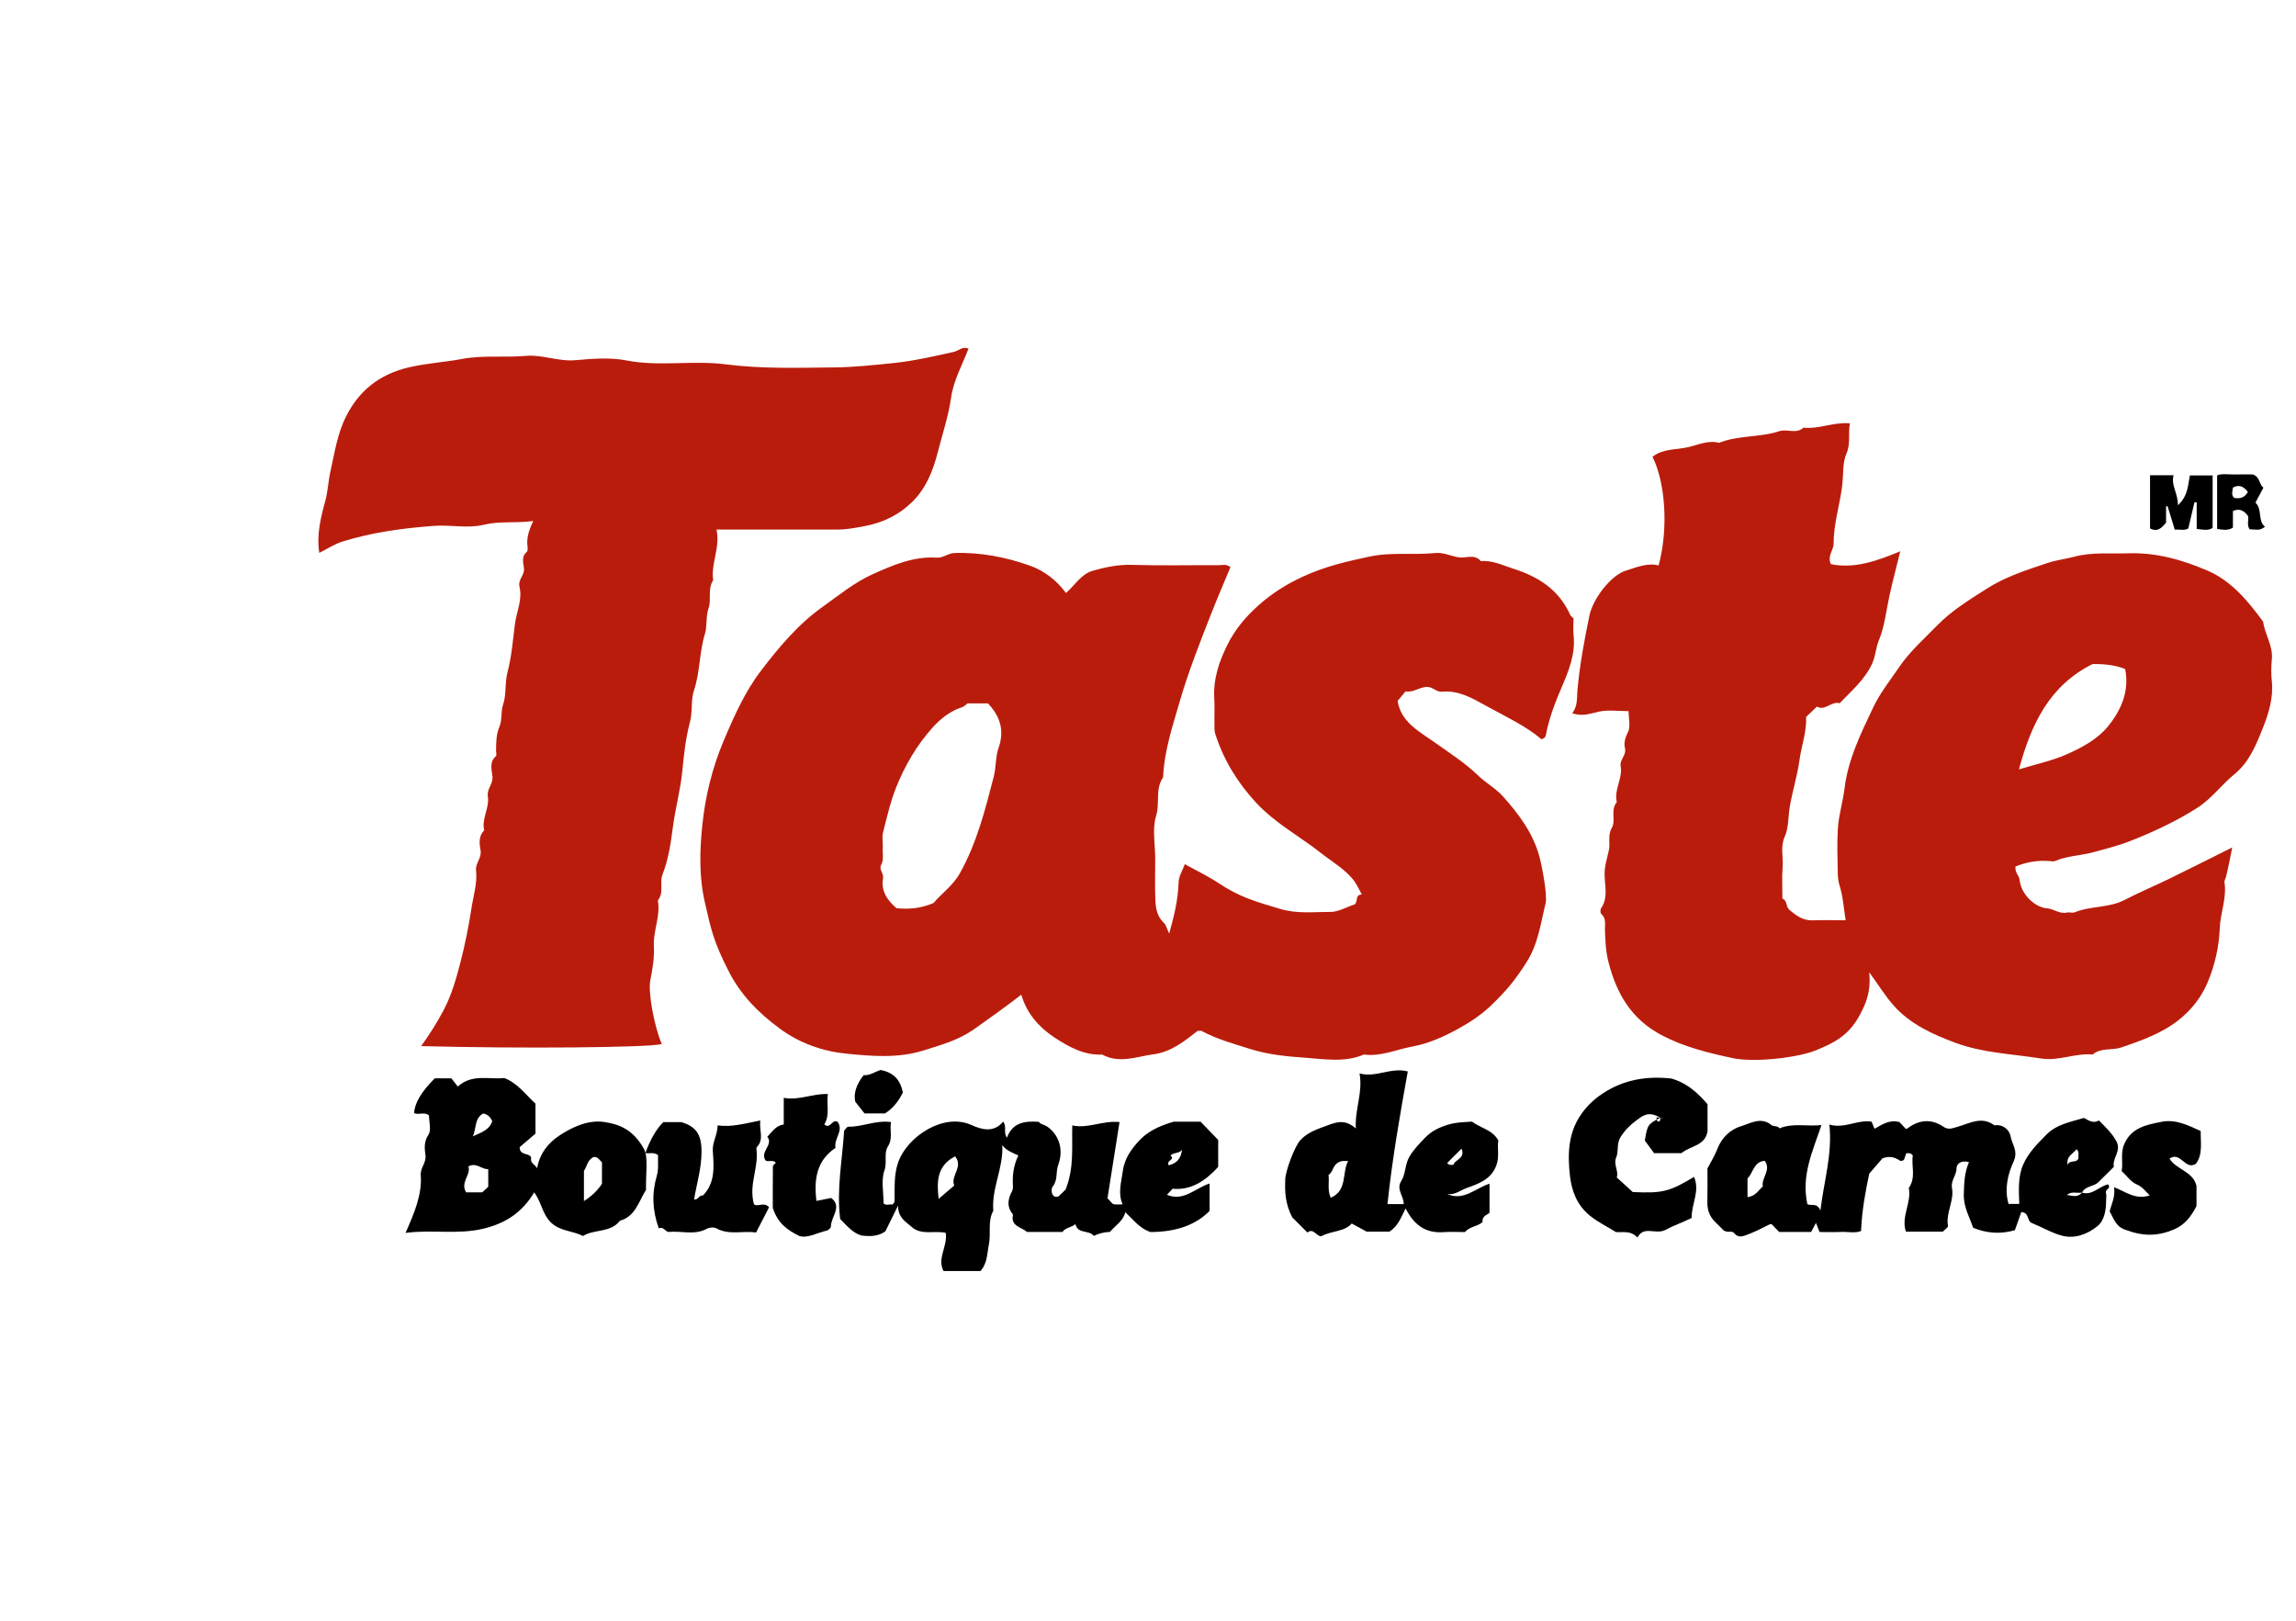 <svg xmlns="http://www.w3.org/2000/svg" xmlns:svg="http://www.w3.org/2000/svg" xmlns:xlink="http://www.w3.org/1999/xlink" width="850" height="600" data-name="Capa 2"><defs><symbol xmlns="http://www.w3.org/2000/svg" data-name="Capa 2" id="svg_59" viewBox="0 0 495.15 233.92"><defs><style>.cls-1 {        fill: #000;      }      .cls-1, .cls-2 {        stroke-width: 0px;      }      .cls-2 {        fill: #ba1c0c;      }</style></defs><g data-name="Capa 1" id="svg_58"><g><path class="cls-2" d="m309.97,99.17c-4.15,-3.51 -9.3,-5.85 -14.18,-8.55c-3.23,-1.79 -6.88,-3.93 -10.98,-3.51c-1.47,0.15 -2.19,-1.08 -3.58,-1.19c-2.08,-0.17 -3.61,1.5 -5.73,1.1c-0.69,0.83 -1.43,1.72 -2.01,2.42c0.85,5.42 5.5,7.74 9.43,10.54c3.77,2.69 7.66,5.16 11.01,8.4c1.97,1.9 4.43,3.22 6.3,5.31c4.02,4.5 7.57,9.24 9.19,15.2c0.7,2.55 2.06,9.88 1.58,11.81c-1.26,5.1 -1.87,10.32 -4.86,15c-2.87,4.49 -4.93,7.01 -8.83,10.79c-2.6,2.52 -5.57,4.45 -8.56,6.09c-3.58,1.97 -7.47,3.71 -11.62,4.47c-4.04,0.74 -7.91,2.58 -12.17,2c-4.91,2.1 -10.11,1.15 -15.07,0.8c-4.51,-0.31 -9.2,-0.78 -13.55,-2.14c-4.24,-1.33 -8.59,-2.51 -12.56,-4.65c-0.13,-0.07 -0.33,0 -0.98,0c-3.11,2.45 -6.62,5.32 -11.03,5.91c-4.33,0.57 -8.76,2.48 -13.15,0.09c-4.65,0.24 -8.63,-2.05 -12.14,-4.36c-3.69,-2.43 -6.92,-5.88 -8.36,-10.8c-4.19,3.2 -8.08,6.01 -12,8.76c-3.96,2.77 -8.38,3.99 -12.8,5.37c-6.41,2.01 -13.12,1.45 -19.55,0.8c-5.91,-0.59 -11.78,-2.61 -16.81,-6.32c-5.37,-3.95 -9.9,-8.48 -12.98,-14.54c-3.78,-7.43 -4.38,-10.15 -6.06,-17.51c-1.5,-6.57 -1.29,-13.19 -0.63,-19.58c0.75,-7.17 2.45,-14.31 5.35,-21.2c2.67,-6.34 5.48,-12.63 9.57,-17.97c4.51,-5.89 9.31,-11.66 15.56,-16.11c4.11,-2.93 8.06,-6.18 12.63,-8.24c5.09,-2.29 10.4,-4.6 16.2,-4.22c1.8,0.12 2.9,-1.12 4.59,-1.18c6.64,-0.22 13.07,1.06 19.2,3.23c3.52,1.25 6.72,3.73 9.06,6.9c2.27,-1.99 3.85,-4.8 6.77,-5.63c3.2,-0.91 6.46,-1.6 9.92,-1.5c7.32,0.23 14.66,0.05 21.99,0.09c0.94,0 1.98,-0.38 2.99,0.51c-1.62,3.9 -3.33,7.83 -4.89,11.82c-2.87,7.31 -5.77,14.67 -7.95,22.17c-1.82,6.27 -3.94,12.6 -4.22,19.27c-2.07,2.93 -0.77,6.48 -1.77,9.74c-1.03,3.35 -0.23,7.26 -0.23,10.93s-0.11,7 0.04,10.49c0.09,2.02 0.46,4.13 2.07,5.61c0.77,0.71 0.82,1.69 1.44,2.8c1.22,-4.43 2.25,-8.57 2.36,-12.82c0.05,-1.75 0.95,-2.97 1.59,-4.76c2.85,1.58 5.78,2.97 8.45,4.74c5.28,3.49 8.8,4.55 15.78,6.62c4.28,1.27 8.43,0.72 12.62,0.75c2.05,0.01 4.11,-1.23 6.18,-1.91c0.98,-0.69 -0.03,-2.42 1.82,-2.52c-0.84,-1.49 -1.32,-2.67 -2.08,-3.63c-2.24,-2.83 -5.39,-4.61 -8.17,-6.8c-5.52,-4.34 -11.79,-7.66 -16.65,-12.95c-4.68,-5.09 -8.12,-10.74 -10.23,-17.29c-0.27,-0.84 -0.19,-1.61 -0.21,-2.4c-0.05,-2.16 0.09,-4.34 -0.04,-6.5c-0.31,-4.9 1.16,-9.35 3.29,-13.64c1.95,-3.94 4.68,-7.2 8,-10.14c3.36,-2.98 7.01,-5.28 11.06,-7.15c5.93,-2.74 11.34,-3.9 16.91,-5.11c5.58,-1.21 11.1,-0.35 16.61,-0.91c2.23,-0.23 4.05,0.78 6.09,1.09c1.87,0.28 4.01,-0.96 5.59,0.97c2.95,-0.28 5.48,1.04 8.2,1.9c6.47,2.05 11.63,5.39 14.47,11.76c0.13,0.28 0.46,0.48 0.81,0.83c0,1.36 -0.13,2.86 0.02,4.32c0.51,4.78 -1.26,9.04 -3.06,13.24c-1.65,3.86 -3.15,7.74 -3.93,11.86c-0.1,0.55 -0.24,0.89 -1.09,1.2l-0.03,0.03zm-145.43,-9.12c-0.52,0.38 -0.89,0.82 -1.59,1.05c-2.92,0.93 -5.4,2.98 -7.28,5.07c-3.95,4.38 -7,9.56 -9.21,15.06c-1.49,3.71 -2.39,7.66 -3.37,11.55c-0.32,1.25 0.02,2.65 -0.07,3.97c-0.1,1.43 0.34,2.88 -0.43,4.3c-0.6,1.1 0.73,2.07 0.5,3.35c-0.56,3.19 1.06,5.55 3.4,7.56c3.03,0.32 6.04,0.12 9.4,-1.3c1.89,-2.32 4.88,-4.33 6.69,-7.58c4.28,-7.66 6.38,-16.01 8.55,-24.39c0.64,-2.49 0.43,-5.08 1.26,-7.44c1.56,-4.46 0.26,-8.03 -2.72,-11.19l-5.13,0l0,-0.01z"></path><path class="cls-2" d="m430.07,131.42c-0.19,1.56 0.93,2.21 1.06,3.45c0.42,3.82 4.1,6.94 6.87,7.12c1.77,0.11 3.21,1.52 5.09,1.08c0.63,-0.15 1.41,0.18 1.98,-0.06c4.08,-1.67 8.69,-1.06 12.69,-3.15c3.68,-1.93 7.54,-3.52 11.28,-5.35c5.13,-2.5 10.22,-5.08 15.96,-7.94c-0.59,2.87 -1,5.22 -1.6,7.53c-0.11,0.42 -0.44,0.86 -0.37,1.33c0.62,3.95 -1.04,7.66 -1.19,11.58c-0.18,4.62 -1.22,9.34 -3.04,13.67c-2.24,5.34 -6.24,9.43 -11.24,12.18c-3.33,1.84 -7,3.16 -10.68,4.4c-2.41,0.81 -5.17,-0.01 -7.24,1.79c-4.42,-0.42 -8.64,1.72 -13.08,1.01c-7.31,-1.17 -14.8,-1.38 -21.83,-4.02c-5.78,-2.16 -11.38,-4.72 -15.56,-9.43c-2.07,-2.34 -3.73,-5.05 -6.16,-8.4c0.35,3.6 -0.25,6.22 -1.33,8.66c-2.81,6.37 -6.11,8.68 -12.19,11.12c-4.91,1.97 -15.82,3.11 -21.12,1.97c-6.18,-1.33 -12.35,-2.83 -18.06,-5.86c-7.57,-4.01 -11.34,-10.45 -13.38,-18.46c-0.7,-2.74 -0.81,-5.38 -0.9,-8.11c-0.05,-1.42 0.4,-2.95 -0.96,-4.13c-0.25,-0.22 -0.24,-1.1 0,-1.44c1.85,-2.72 0.88,-5.75 0.87,-8.61c0,-2.16 0.65,-4.07 1.09,-6.09c0.4,-1.86 -0.38,-3.71 0.77,-5.7c1.04,-1.8 -0.44,-4.5 1.23,-6.46c-0.76,-3.15 1.54,-5.98 0.98,-9.08c-0.31,-1.72 1.53,-2.78 1.09,-4.61c-0.32,-1.35 0.07,-2.71 0.79,-4.14c0.66,-1.32 0.14,-3.22 0.14,-5.23c-2.58,0 -5.12,-0.38 -7.47,0.11c-2.18,0.46 -4.2,1.36 -6.82,0.4c1.45,-1.82 1.14,-3.91 1.33,-5.96c0.58,-6.31 1.74,-12.55 3.02,-18.75c0.88,-4.29 5.45,-10.25 9.26,-11.42c2.63,-0.81 5.4,-2.03 8.29,-1.31c2.63,-9.79 1.55,-21.4 -1.56,-27.52c2.58,-2.08 5.89,-1.76 8.83,-2.4c2.6,-0.56 5.22,-1.89 8.05,-1.15c4.9,-1.97 10.29,-1.3 15.27,-2.95c1.94,-0.64 4.28,0.81 6.13,-0.9c3.86,0.45 7.54,-1.45 11.75,-1.09c-0.51,2.7 0.26,5.1 -0.91,7.76c-0.95,2.16 -0.73,5.01 -0.99,7.52c-0.54,5.09 -2.24,9.99 -2.22,15.15c0,1.71 -1.68,3.17 -0.7,5.26c5.95,1.21 11.63,-0.78 17.58,-3.27c-1.05,4.32 -2.04,7.99 -2.83,11.7c-0.78,3.66 -1.16,7.41 -2.61,10.92c-0.77,1.86 -0.8,3.88 -1.67,5.81c-1.88,4.17 -5.27,6.92 -8.22,10.08c-2.21,-0.58 -3.82,2.1 -5.76,0.84c-1.12,1.06 -1.96,1.86 -2.77,2.63c0.17,3.78 -1.17,7.26 -1.66,10.84c-0.56,4.09 -1.83,7.99 -2.5,12.04c-0.41,2.48 -0.23,5.16 -1.25,7.44c-1.17,2.62 -0.34,5.19 -0.54,7.76c-0.21,2.65 -0.05,5.32 -0.05,7.97c1.29,0.51 0.81,2.02 1.76,2.83c1.75,1.5 3.46,2.76 5.92,2.67c2.65,-0.1 5.3,-0.02 8.34,-0.02c-0.49,-3.08 -0.68,-6.07 -1.56,-8.86c-0.36,-1.16 -0.42,-2.21 -0.44,-3.29c-0.08,-3.66 -0.19,-7.34 0.02,-10.99c0.2,-3.46 1.28,-6.84 1.69,-10.24c0.91,-7.45 4.14,-13.94 7.26,-20.53c1.76,-3.71 4.32,-6.9 6.61,-10.27c2.71,-3.98 6.28,-7.11 9.59,-10.51c3.7,-3.8 8.18,-6.52 12.61,-9.35c4.76,-3.05 10.07,-4.71 15.32,-6.48c2.19,-0.74 4.63,-1.02 6.86,-1.61c4.55,-1.21 9.08,-0.7 13.62,-0.86c7.09,-0.25 13.81,1.67 20.16,4.41c6.05,2.61 10.22,7.68 14.06,12.92c0.42,3.27 2.57,6.12 2.2,9.6c-0.19,1.81 -0.19,3.68 0,5.49c0.42,4.1 -0.76,8.02 -2.18,11.61c-1.71,4.31 -3.46,8.83 -7.33,11.98c-3.29,2.67 -5.76,6.2 -9.45,8.54c-5.4,3.42 -11.12,6.09 -17.03,8.4c-3.02,1.18 -6.19,1.97 -9.33,2.82c-3.16,0.86 -6.52,0.87 -9.59,2.2c-0.42,0.18 -0.99,0.06 -1.49,0.02c-2.92,-0.23 -5.74,0.23 -8.58,1.39l0.02,0zm19.54,-51.32c-11.06,5.51 -15.63,15.43 -18.66,26.69c4.2,-1.29 8.38,-2.16 12.19,-3.85c3.84,-1.71 7.77,-3.83 10.43,-7.12c3.3,-4.08 5.4,-8.89 4.29,-14.46q-3.23,-1.34 -8.24,-1.26l-0.01,0z"></path><path class="cls-2" d="m100.89,46.04c0.98,4.58 -1.46,8.55 -0.85,12.81c-1.45,2.2 -0.41,4.86 -1.15,7.03c-0.76,2.25 -0.32,4.54 -0.95,6.6c-1.43,4.69 -1.2,9.64 -2.77,14.32c-0.83,2.47 -0.3,5.34 -1.03,8.07c-1.05,3.95 -1.51,8.13 -1.9,12.16c-0.47,4.95 -1.81,9.71 -2.44,14.61c-0.5,3.91 -1.11,8.01 -2.62,11.84c-0.79,2.01 0.48,4.54 -1.16,6.52c0.73,3.95 -1.21,7.67 -1.01,11.58c0.15,2.91 -0.3,5.73 -0.89,8.6c-0.62,3.02 0.92,11.55 2.9,16.23c-3.79,0.9 -35.86,1.17 -60.99,0.51c2.16,-2.98 4,-5.91 5.63,-8.98c2.06,-3.87 3.24,-8.02 4.32,-12.2c1.18,-4.54 2.11,-9.18 2.81,-13.78c0.47,-3.12 1.52,-6.32 1.16,-9.54c-0.21,-1.91 1.48,-3.15 1.14,-5.1c-0.29,-1.68 -0.57,-3.6 0.92,-5.07c-0.72,-2.98 1.4,-5.69 0.93,-8.57c-0.32,-1.96 1.38,-3.18 1.17,-5.11c-0.18,-1.65 -0.86,-3.63 0.87,-5.11c0.25,-0.21 0.03,-0.96 0.04,-1.46c0.03,-2.08 0.01,-4.07 0.89,-6.13c0.71,-1.66 0.24,-3.65 0.92,-5.6c0.84,-2.46 0.36,-5.32 1.08,-8.05c1.04,-3.95 1.37,-8.12 1.88,-12.16c0.4,-3.16 1.96,-6.29 1.17,-9.54c-0.44,-1.83 1.28,-2.87 1.14,-4.6c-0.11,-1.35 -0.76,-2.97 0.67,-4.2c0.27,-0.24 0.3,-0.92 0.23,-1.37c-0.31,-2.09 0.28,-4.04 1.45,-6.49c-4.61,0.6 -8.51,-0.05 -12.62,0.96c-3.93,0.97 -8.3,-0.04 -12.44,0.26c-7.89,0.58 -15.74,1.62 -23.32,3.99c-2,0.62 -3.81,1.84 -5.85,2.85c-0.72,-4.57 0.35,-8.86 1.53,-13.18c0.66,-2.43 0.74,-5.01 1.3,-7.47c1.06,-4.68 1.73,-9.46 3.93,-13.86c3.33,-6.67 8.57,-10.73 15.76,-12.45c4.53,-1.08 9.15,-1.33 13.64,-2.17c5.44,-1.02 10.77,-0.3 16.12,-0.78c4.26,-0.38 8.28,1.46 12.59,1.09c4.3,-0.37 8.79,-0.75 12.96,0.06c8.38,1.63 16.81,-0.09 25.09,0.98c9.21,1.19 18.4,0.88 27.59,0.79c5.02,-0.05 10.08,-0.6 15.06,-1.11c5.09,-0.52 10.2,-1.71 15.26,-2.83c1.19,-0.26 2.14,-1.48 3.69,-0.82c-1.52,4.05 -3.78,8.03 -4.38,12.25c-0.69,4.88 -2.24,9.46 -3.44,14.14c-1.15,4.48 -2.91,8.96 -6.32,12.34c-3.42,3.39 -7.52,5.41 -12.41,6.3c-2.21,0.4 -4.38,0.82 -6.61,0.82c-9.99,0.02 -19.99,0 -30.69,0l0,0.02z"></path><path class="cls-1" d="m199.98,215.49c0.82,0.82 1.12,1.36 1.54,1.48c0.61,0.17 1.31,0.04 2.28,0.04c-1.26,-2.85 -0.32,-5.57 0.05,-8.42c0.44,-3.31 2.29,-5.71 4.17,-7.74c1.9,-2.05 4.65,-3.63 8.75,-4.78l6.79,0c1.41,1.46 2.9,3.01 4.46,4.63l0,6.83c-3.15,3.44 -6.72,5.97 -11.56,5.54c-0.54,0.58 -0.97,1.03 -1.43,1.52c4.21,1.79 7.11,-1.64 10.81,-2.86l0,6.95q-5.27,5.35 -14.99,5.35c-2.72,-0.88 -4.36,-3.16 -6.37,-5.03c-0.57,2.33 -2.57,3.4 -3.89,4.99q-2.24,0.11 -4.09,1.02c-1.23,-1.59 -4.09,-0.39 -4.65,-2.99c-1.12,0.94 -2.56,0.86 -3.3,2l-8.94,0c-1.46,-1.27 -4.29,-1.42 -3.58,-4.4c-1.58,-1.86 -1.39,-3.79 -0.31,-5.8c0.21,-0.4 0.32,-0.92 0.29,-1.37c-0.17,-2.6 0.09,-5.14 1.36,-7.83c-1.52,-0.69 -3.02,-1.21 -4.06,-2.61c0.32,5.77 -2.76,10.93 -2.28,16.62c-1.49,2.73 -0.54,5.77 -1.12,8.56c-0.46,2.21 -0.34,4.76 -2.14,6.72l-9.35,0c-1.71,-3.23 1.08,-6.2 0.56,-9.67c-2.81,-0.64 -6.22,0.71 -8.67,-1.53c-1.38,-1.27 -3.41,-2.18 -3.42,-5.38c-1.29,2.62 -2.19,4.46 -3.19,6.5c-1.73,1.31 -3.94,1.38 -6.13,1.07c-2.32,-0.72 -3.7,-2.57 -5.33,-4.14c-0.97,-7.53 0.53,-14.95 0.99,-22.41c0.35,-0.35 0.72,-1.02 1.06,-1.01c3.53,0.1 6.85,-1.7 10.82,-1.17c-0.39,2.09 0.52,4.1 -0.77,6.15c-1.13,1.79 -0.14,3.98 -0.9,6.11c-0.88,2.47 -0.21,5.49 -0.21,8.35c0.63,0.64 1.51,0.11 2.29,0.29c0.17,-0.26 0.48,-0.52 0.48,-0.79c0.09,-3.39 -0.23,-6.78 0.99,-10.09c2.32,-6.32 11.41,-12.49 18.52,-9.27c2.51,1.14 5.66,2.06 8.01,-0.87c1.04,1.26 -0.04,2.75 0.98,4.05c1.44,-3.9 4.61,-4.23 8.07,-3.99c0.47,0.68 1.38,0.71 1.98,1.11c3.15,2.08 4.37,5.93 2.93,9.8c-0.66,1.78 -0.04,3.8 -1.38,5.46c-0.35,0.43 -0.61,1.93 0.52,2.61c0.34,-0.03 0.77,0.06 0.96,-0.11c0.86,-0.77 1.66,-1.62 1.8,-1.76c2.19,-5.64 1.51,-10.73 1.66,-16.21c4,0.89 7.6,-1.27 11.98,-0.85c-1.03,6.5 -2.05,12.98 -3.06,19.37l0.02,-0.04zm-38.63,-10.64c-4.77,2.47 -4.63,6.65 -4.17,10.78c1.27,-1.09 2.58,-2.2 3.95,-3.38c-1.04,-2.45 2.41,-4.66 0.22,-7.4zm57.51,-1.67c-0.73,1.02 -1.95,0.58 -2.95,1.46c1.38,1.08 -1.14,1.16 -0.45,2.48c2.01,-0.45 3.13,-1.66 3.4,-3.94z"></path><path class="cls-1" d="m447,214.07c2.63,0.73 4.33,-1.7 6.57,-2.11c0.8,1.14 -0.88,1.24 -0.58,2.14c0.2,0.6 0.04,1.32 0.04,1.99c0,2.44 -0.43,5.06 -2.24,6.5c-2.47,1.97 -5.66,3.23 -8.92,2.37c-2.65,-0.7 -5.09,-2.18 -7.66,-3.21c-1.31,-0.52 -0.55,-2.65 -2.67,-2.77c-0.51,1.44 -1.05,2.97 -1.62,4.58q-5.33,1.56 -10.59,-0.61c-0.88,-2.69 -2.43,-5.24 -2.36,-8.4c0.07,-2.83 0.16,-5.63 1.32,-8.23c-2.16,-0.61 -3.16,0.6 -3.15,1.48c0.02,1.84 -1.52,3.17 -1.16,5.09c0.6,3.24 -1.61,6.26 -1.02,9.59c0.07,0.39 -0.83,0.95 -1.3,1.46l-9.36,0c-1.29,-3.86 1.5,-7.35 0.73,-11.07c1.91,-2.68 0.58,-5.67 1.02,-8.22c-0.56,-0.8 -1.08,-0.56 -1.66,-0.58c-0.19,0.55 -0.4,1.13 -0.6,1.71c-0.3,0.09 -0.71,0.34 -0.88,0.23c-1.26,-0.84 -2.56,-1.38 -4.54,-0.66c-0.72,0.84 -1.8,2.08 -3.36,3.89c-0.87,4.12 -1.85,9.12 -2.08,14.54c-1.57,0.62 -3.39,0.14 -5.14,0.23c-1.81,0.09 -3.62,0.02 -5.37,0.02c-0.29,-0.74 -0.51,-1.31 -0.91,-2.32c-0.57,1.07 -1.03,1.93 -1.23,2.31l-8.09,0c-0.52,-0.53 -1.2,-1.24 -1.94,-2c-0.39,-0.02 -0.77,0.2 -1.22,0.43c-1.78,0.91 -3.59,1.8 -5.47,2.46c-0.83,0.29 -1.94,0.48 -2.7,-0.53c-0.64,-0.85 -1.59,-0.03 -2.74,-0.75c-0.43,-0.44 -1.24,-1.28 -2.09,-2.08c-1.47,-1.41 -2.09,-3.12 -2.04,-5.16c0.07,-2.83 0.02,-5.67 0.02,-8.47c0.86,-1.67 1.88,-3.26 2.53,-4.98c1.12,-2.93 3.4,-4.97 6.04,-5.74c2.31,-0.68 5,-2.48 7.68,-0.25c0.46,0.39 1.58,0.1 2,0.81c3.48,-1.43 7.02,-0.42 10.64,-0.83c-2.21,6.6 -5.14,12.69 -3.58,19.99c0.57,0.66 2.41,-0.57 3.32,1.65c0.89,-7.5 3.06,-14.22 2.27,-21.77c3.9,1.12 7.15,-1.33 10.7,-0.73c0.27,0.66 0.51,1.23 0.74,1.8c1.91,-1.04 3.72,-2.4 6.32,-1.7c0.39,0.42 0.95,1.03 1.52,1.63c0.28,0.23 0.42,0.03 0.77,-0.22c2.86,-2.05 5.87,-2.23 8.79,-0.26c1.28,0.87 2.15,0.46 3.47,0.1c3.08,-0.84 6.25,-2.89 9.51,-0.42c2.23,-0.38 3.85,1.27 4.09,2.73c0.34,2.04 2,3.76 0.79,6.4c-1.48,3.23 -2.4,6.95 -1.3,10.78l2.72,0c-0.12,-3.42 -0.37,-6.88 1.01,-10.01c1.31,-2.96 3.56,-5.22 5.87,-7.55c2.56,-2.58 5.75,-3.11 9.45,-4.22c0.84,0.24 2.13,1.63 3.85,0.63c1.72,1.72 3.31,3.21 4.43,5.27c1.34,2.46 -1.09,4.25 -0.64,6.48c-1.29,1.28 -2.59,2.56 -3.89,3.86c-1.18,1.19 -3.28,0.91 -4.16,2.65c-1.28,0.3 -2.6,-0.45 -3.88,0.64c1.31,0.09 2.64,0.8 3.88,-0.64l0.05,0.05zm-84.84,1.13c2.18,-0.31 2.79,-1.82 3.88,-2.71c-0.44,-2.2 2.21,-4.09 0.49,-6.49c-2.79,0.15 -2.91,3.02 -4.37,4.46l0,4.74zm81.13,-8.2c0.54,-1.4 2.24,-0.29 2.75,-1.67c-0.16,-0.74 0.35,-1.61 -0.52,-2.28c-0.83,1.19 -2.64,1.71 -2.24,3.96l0.01,-0.01z"></path><path class="cls-1" d="m83.03,213.33c-1.89,3.02 -2.72,6.76 -6.62,7.84c-2.37,3.11 -6.46,2.07 -9.37,3.87c-2.58,-1.38 -5.73,-1.13 -8.11,-3.43c-2.2,-2.13 -2.37,-5.12 -4.25,-7.62c-3.02,5.06 -7.22,7.84 -12.91,9.2c-6.55,1.56 -13,0.16 -19.69,1.07c2.19,-5 4.21,-9.59 3.86,-14.65c-0.13,-1.93 1.47,-3.14 1.19,-5.09c-0.24,-1.64 -0.42,-3.38 0.76,-5.16c0.76,-1.15 0.14,-3.22 0.14,-4.85c-1.14,-1.04 -2.61,-0.07 -3.76,-0.6q0.1,-3.7 5.21,-8.82l4.22,0c0.45,0.57 1.06,1.34 1.63,2.08c3.66,-3.33 7.94,-1.71 11.76,-2.17c3.43,1.31 5.4,4.22 7.92,6.49l0,7.61c-1.15,0.98 -2.65,2.26 -4,3.41c-0.11,2.41 3.09,1.28 2.88,2.97c-0.21,1.65 2.4,1.72 1.39,3.69c0.29,-4.63 2.9,-7.76 6.18,-9.85c3.23,-2.05 7.11,-3.78 11.07,-3.16c3.54,0.55 7.16,1.74 10.01,6.88c1.11,2.22 0.37,6.39 0.49,10.28l0,0.01zm-11.17,-1.54l0,-5.44c-0.77,-0.65 -1.14,-1.54 -2.17,-1.3c-1.59,0.76 -1.67,2.58 -2.4,3.46l0,7.68q2.97,-1.89 4.57,-4.4zm-28.83,-3.69c-1.83,0.04 -2.93,-1.78 -5.02,-0.7c0.72,2.15 -2.12,4 -0.59,6.57l4.1,0c0.59,-0.54 1.07,-0.98 1.52,-1.39l0,-4.48l-0.01,0zm-1.27,-14.11c-2.24,1.22 -1.72,3.82 -2.61,5.79c1.99,-0.97 4.19,-1.53 4.9,-3.85c-0.44,-0.92 -0.98,-1.68 -2.3,-1.94l0.01,0z"></path><path class="cls-1" d="m292.3,196.04c2.37,1.73 5.18,2.06 6.72,4.8c-0.36,1.84 0.35,4.04 -0.52,6.34c-1.38,3.63 -4.61,4.64 -7.59,5.73c-1.55,0.57 -2.99,1.84 -4.89,1.46c4.15,1.91 7.05,-1.38 10.76,-2.59l0,7.31c-0.15,0.46 -2.03,0.76 -1.75,2.41c-1.3,1.16 -3.27,1.11 -4.49,2.54c-1.78,0 -3.61,-0.11 -5.43,0.02c-4.64,0.34 -7.55,-1.95 -9.58,-6c-1.12,2.03 -1.76,4.37 -4.11,5.87l-5.78,0c-1.02,-0.55 -2.24,-1.22 -3.78,-2.06c-1.88,2.17 -5.01,1.75 -7.7,3.23c-1.23,0.09 -2.03,-2.22 -3.52,-0.94c-1.66,-1.66 -3.08,-3.08 -3.84,-3.84c-1.86,-3.56 -1.89,-6.61 -1.78,-9.68c0.08,-2.16 2.38,-8.34 3.83,-9.9c1.88,-2.03 4.41,-2.82 6.94,-3.76c2.35,-0.88 4.47,-1.53 7.11,0.81c-0.26,-5.04 1.84,-9.08 0.94,-13.94c4.32,1.12 7.89,-1.64 12.23,-0.51c-2,11.06 -3.94,22.22 -5.15,33.62l4.11,0c0.09,-1.99 -1.97,-3.75 -0.63,-5.83c1.17,-1.83 0.92,-4.16 2.06,-6.15c1.09,-1.89 2.54,-3.32 3.98,-4.83c1.57,-1.64 3.4,-2.56 5.66,-3.27c2.1,-0.66 4.08,-0.68 6.19,-0.82l0.01,-0.02zm-31.36,10c-1.08,0 -1.74,0 -1.46,0c-2.64,0.54 -2.08,2.67 -3.5,3.51c0.24,1.81 -0.35,3.75 0.56,5.81c4.28,-1.91 2.79,-6.16 4.4,-9.32zm25.1,0.51c0.3,0.43 0.76,0.54 1.61,0.45c0.29,-1.35 3.09,-1.53 2.04,-4.1c-1.32,1.32 -2.48,2.48 -3.65,3.65z"></path><path class="cls-1" d="m340.03,195.06c-3.08,-1.91 -4.69,-0.28 -6.04,0.69c-1.53,1.1 -2.94,2.52 -4.02,4.24c-1.04,1.67 -0.42,3.57 -1.06,5.06c-0.83,1.93 0.69,3.49 0.11,5.15c1.24,1.13 2.45,2.24 4.06,3.7c7.52,0.34 9.22,-0.06 15.53,-3.84c1.57,3.57 -0.69,6.92 -0.61,10.41c-2.15,1.08 -4.55,1.89 -6.61,3.01c-2.47,1.35 -5.47,-1.2 -7.12,1.94c-1.86,-1.95 -3.92,-1.17 -5.49,-1.39c-2.36,-1.48 -4.61,-2.55 -6.61,-4.18c-3.26,-2.66 -4.56,-6.28 -4.99,-9.93c-0.62,-5.37 -0.56,-10.88 2.82,-15.72c1.49,-2.13 3.21,-3.77 5.41,-5.24c5.52,-3.68 11.49,-4.49 17.48,-3.82c3.98,1.15 6.67,3.64 9.14,6.5l0,6.91c-0.66,3.7 -4.44,3.63 -6.61,5.5c-2.16,0 -4.32,0 -6.93,0c-0.58,-0.79 -1.35,-1.84 -2.35,-3.2c0.67,-3.99 0.71,-4.09 3.89,-5.79c0.75,0.37 0.46,-0.01 0.42,0.01c-0.44,0.27 -1.53,-0.6 -1.33,0.42c0.16,0.81 1.15,0.77 0.91,-0.43z"></path><path class="cls-1" d="m82.86,204.02q1.86,-5.16 4.54,-7.84l4.51,0c4.38,1.17 5.18,3.96 5.18,7.51c0,4.15 -1.21,8.05 -1.89,12.07c1.02,0.25 1.39,-1.29 2.19,-0.94c3.26,-3.26 2.81,-7.4 2.56,-11.37c-0.14,-2.22 1.17,-3.96 1.22,-6.45c3.53,0.53 6.92,-0.49 10.83,-1.23c-0.38,2.45 1.05,4.69 -0.88,6.73c-0.17,0.18 -0.12,0.63 -0.08,0.95c0.47,4.42 -2,8.61 -0.68,13.49c0.74,0.92 2.61,-0.7 3.84,0.83c-1.02,1.98 -2.08,4.04 -3.29,6.39c-3.4,-0.52 -6.79,0.74 -10.05,-1.06c-0.61,-0.34 -1.76,-0.26 -2.4,0.09c-3.12,1.72 -6.44,0.51 -9.64,0.81c-0.87,0.08 -1.31,-1.48 -2.56,-0.9c-1.64,-4.55 -1.81,-8.88 -0.49,-13.37c0.49,-1.66 0.23,-3.54 0.3,-5.19c-1.07,-0.81 -2.09,-0.35 -3.21,-0.51l0,-0.01z"></path><path class="cls-1" d="m456.97,208.56c0.42,-2.15 -0.34,-4.36 0.6,-6.65c1.79,-4.38 5.73,-5.05 9.51,-5.81c3.57,-0.72 6.79,0.9 9.93,2.35c-0.06,2.93 0.58,5.9 -1.23,8.3c-2.77,1.72 -3.85,-3.3 -6.68,-1.31c1.73,2.82 6,3.2 6.84,6.92l0,5.09c-1.24,2.39 -2.76,4.65 -5.63,5.89c-4.36,1.88 -8.11,1.76 -12.57,0.06c-2.35,-0.89 -2.74,-2.76 -3.81,-4.59c0.45,-1.85 1.48,-3.67 1.12,-6.14c3.1,1.22 5.47,3.27 9.03,2.08c-1.12,-1.08 -1.78,-2.14 -3.34,-2.81c-1.42,-0.61 -2.45,-2.14 -3.77,-3.37l0,-0.01z"></path><path class="cls-1" d="m131.06,202.7c-4.74,3.14 -5.54,7.84 -4.85,13.45c1.26,-0.25 2.39,-0.48 3.73,-0.75c2.9,2.17 -0.05,4.76 -0.07,7.24c0,0.35 -0.61,0.93 -1.02,1.02c-2.44,0.55 -4.73,1.97 -6.9,1.41c-3.2,-1.54 -5.58,-3.34 -6.8,-7.17c0,-2.94 -0.02,-6.72 0.03,-10.49c0,-0.32 0.49,-0.64 0.76,-0.96c-0.82,-0.78 -1.7,-0.18 -2.57,-0.49c-1.65,-2.24 2.08,-4.06 0.39,-6.07c1.36,-1.39 2.21,-2.86 4.17,-3.11l0,-6.76c3.81,0.75 7.24,-1.11 11.18,-0.96c-0.38,2.76 0.56,5.32 -0.9,7.68c1.43,1.44 2.06,-1.58 3.41,-0.58c1.53,2.28 -1.03,4.19 -0.58,6.54l0.02,0z"></path><path class="cls-1" d="m480.03,32.29l0,13.3c-1.16,0.8 -2.44,0.42 -4.04,0.28l0,-6.75c-0.19,-0.01 -0.37,-0.02 -0.56,-0.03c-0.52,2.2 -1.04,4.4 -1.57,6.65c-1.04,0.63 -2.22,0.17 -3.42,0.31c-0.61,-1.97 -1.22,-3.97 -1.83,-5.96c-0.13,0.02 -0.25,0.04 -0.38,0.05l0,4.12c-1.17,1.43 -2.21,2.45 -4.06,1.48l0,-13.48l5.96,0c-0.69,2.56 1.11,4.48 1.11,7.6c2.66,-2.52 2.51,-5.21 3.04,-7.56l5.76,0l-0.01,-0.01z"></path><path class="cls-1" d="m490.88,39.17c1.85,1.86 0.49,4.56 2.41,6.13c-1.34,1.19 -2.65,0.61 -3.87,0.66c-0.78,-1.07 -0.23,-2.25 -0.39,-3.34c-0.94,-1.26 -2.02,-2.11 -3.86,-1.31l0,4.23c-1.34,0.81 -2.6,0.51 -4,0.33l0,-13.6c1.37,-0.52 3.02,-0.16 4.61,-0.21c1.63,-0.06 3.27,-0.01 4.44,-0.01c1.91,0.68 1.5,2.46 2.68,3.35c-0.61,1.13 -1.23,2.29 -2.02,3.78l0,-0.01zm-1.92,-2.67c-1.05,-1.41 -2.21,-1.96 -3.77,-1.13c-0.12,0.91 -0.54,1.86 0.3,2.64c1.38,0.21 2.59,0.03 3.47,-1.51z"></path><path class="cls-1" d="m148.11,188.68q-1.78,3.62 -4.55,5.3l-5.16,0c-0.53,-0.67 -1.25,-1.58 -2.35,-2.97c-0.46,-1.96 0.19,-4.31 2.14,-6.74c1.51,0.18 2.94,-0.91 4.29,-1.29c3.3,0.62 4.96,2.46 5.64,5.7l-0.01,0z"></path></g></g></symbol></defs><g class="layer"><title>Layer 1</title><use id="svg_60" transform="matrix(0.851 0 0 0.851 117.876 17.235)" x="0" xlink:href="#svg_59" y="31.9"></use></g></svg>